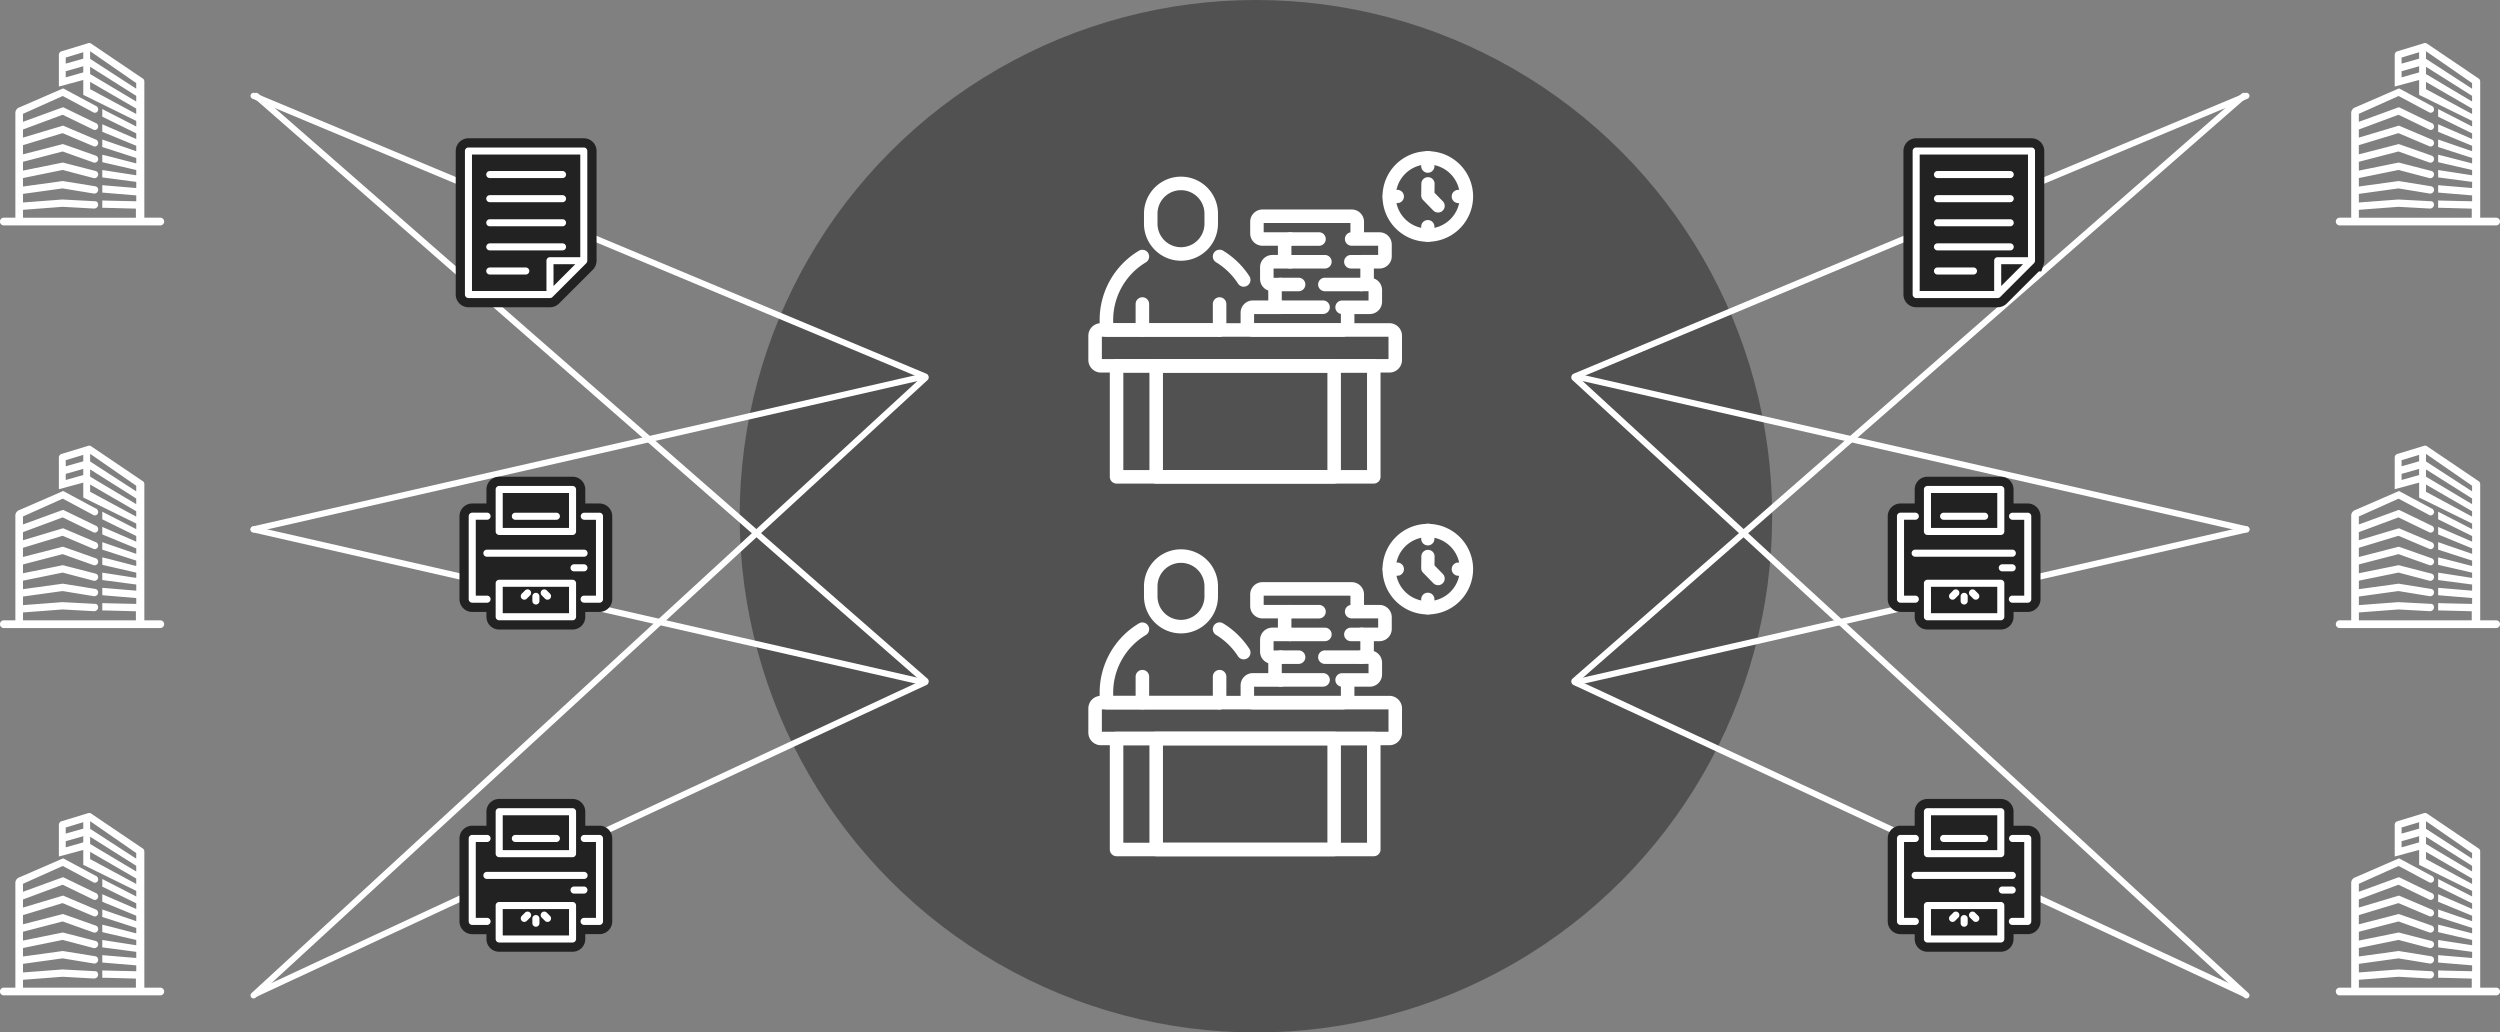 <svg xmlns="http://www.w3.org/2000/svg" width="406.785" height="168" viewBox="0 0 406.785 168"><rect x="0" y="0" width="406.785" height="168" fill="#808080" stroke="none"/><g transform="translate(-181.645 -1359)"><circle cx="84" cy="84" r="84" transform="translate(302 1359)" fill="#020202" opacity="0.365"/><g transform="translate(0 -601)"><g transform="translate(437.83 1967)"><g transform="translate(0 8.595)"><path d="M-17131.725,5256.47l-109.309,45.687" transform="translate(17241.061 -5256.47)" fill="none" stroke="#fff" stroke-linecap="round" stroke-width="1"/><path d="M-17132,5260.735l-109.037-24.875" transform="translate(17241.334 -5190.195)" fill="none" stroke="#fff" stroke-linecap="round" stroke-width="1"/><path d="M-17131.7,5311.554l-109.336-100.5" transform="translate(17241.033 -5165.189)" fill="none" stroke="#fff" stroke-linecap="round" stroke-width="1"/><g transform="translate(0 0.004)"><path d="M-17132.146,5307.144l-108.887-50.674" transform="translate(17241.061 -5161.081)" fill="none" stroke="#fff" stroke-linecap="round" stroke-width="1"/><path d="M-17132,5235.86l-109.037,24.875" transform="translate(17241.334 -5165.324)" fill="none" stroke="#fff" stroke-linecap="round" stroke-width="1"/><path d="M-17131.766,5215.433l-108.914,95.215" transform="translate(17240.68 -5215.433)" fill="none" stroke="#fff" stroke-linecap="round" stroke-width="1"/></g></g><g transform="translate(123.891 0)"><g transform="translate(0 0)"><path d="M3401.879,9.41V8.229l7.5,4.342v.882s-7.487-4.04-7.5-4.044m0-3.64,7.5,4.731v.924l-7.5-4.473Zm0-2.533,7.5,5.187v.918l-7.5-4.862Zm-1.117,1.212-2.854.809V4.265l2.854-.86Zm0,2.234-2.854.809v-1l2.854-.809Zm-3.392,20.683-6.413.486v-1.4l6.438-.891,5.091.836a.617.617,0,0,0,.691-.509.564.564,0,0,0-.46-.671l-5.235-.846a.311.311,0,0,0-.113,0l-6.413.884V23.874l6.452-1.317,5.078,1.336a.618.618,0,0,0,.691-.509.564.564,0,0,0-.46-.671l-5.235-1.348a.229.229,0,0,0-.113,0l-6.413,1.3V21.229l6.444-1.677,5.085,1.81a.585.585,0,0,0,.691-.463.6.6,0,0,0-.46-.7l-5.2-1.834a.259.259,0,0,0-.151,0l-6.413,1.653V18.523l6.441-1.955,5.088,2.151a.554.554,0,0,0,.691-.415.626.626,0,0,0-.46-.732l-5.159-2.195a.225.225,0,0,0-.188,0l-6.413,1.918v-1.32l6.451-2.4,5.079,2.456a.553.553,0,0,0,.691-.409.632.632,0,0,0-.46-.736l-5.154-2.5c-.109-.031-.084-.03-.193,0l-6.413,2.339v-1.3l6.466-2.9,5.063,2.7a.542.542,0,0,0,.691-.391.642.642,0,0,0-.46-.745l-5.139-2.764c-.128-.04-.084-.035-.208.014l-6.979,3.03a.972.972,0,0,0-.675.974V30.326H3387.8a.628.628,0,0,0,0,1.254h25.531a.628.628,0,0,0,0-1.254H3410.7V8.175a.588.588,0,0,0-.333-.545l-8.387-5.671a.591.591,0,0,0-.419-.029l-4.334,1.321a.6.6,0,0,0-.435.558V8.986l3.971-1.068V10.34l8.622,4.238v.91l-5.527-2.839v1.24l5.527,2.715v.92l-5.527-2.4v1.226l5.527,2.271v.892l-5.527-1.908v1.222l5.527,1.779v.881c0,.023-5.108-1.339-5.527-1.4v1.2c.062.034,5.527,1.27,5.527,1.282v.855l-5.527-.855v1.2l5.527.73v1l-5.527-.461v1.2l5.527.461v.953c0,.005-5.052-.1-5.527-.13V28.72c.016-.023,5.469.134,5.469.132v1.475h-18.368V29.044l6.444-.489,5.085.282a.656.656,0,0,0,.691-.559c.019-.328-.136-.609-.46-.629Z" transform="translate(-3387.213 -1.904)" fill="#fff"/></g><g transform="translate(0 65.515)"><path d="M3401.879,9.41V8.229l7.5,4.342v.882s-7.487-4.04-7.5-4.044m0-3.64,7.5,4.731v.924l-7.5-4.473Zm0-2.533,7.5,5.187v.918l-7.5-4.862Zm-1.117,1.212-2.854.809V4.265l2.854-.86Zm0,2.234-2.854.809v-1l2.854-.809Zm-3.392,20.683-6.413.486v-1.4l6.438-.891,5.091.836a.617.617,0,0,0,.691-.509.564.564,0,0,0-.46-.671l-5.235-.846a.311.311,0,0,0-.113,0l-6.413.884V23.874l6.452-1.317,5.078,1.336a.618.618,0,0,0,.691-.509.564.564,0,0,0-.46-.671l-5.235-1.348a.229.229,0,0,0-.113,0l-6.413,1.3V21.229l6.444-1.677,5.085,1.81a.585.585,0,0,0,.691-.463.6.6,0,0,0-.46-.7l-5.2-1.834a.259.259,0,0,0-.151,0l-6.413,1.653V18.523l6.441-1.955,5.088,2.151a.554.554,0,0,0,.691-.415.626.626,0,0,0-.46-.732l-5.159-2.195a.225.225,0,0,0-.188,0l-6.413,1.918v-1.32l6.451-2.4,5.079,2.456a.553.553,0,0,0,.691-.409.632.632,0,0,0-.46-.736l-5.154-2.5c-.109-.031-.084-.03-.193,0l-6.413,2.339v-1.3l6.466-2.9,5.063,2.7a.542.542,0,0,0,.691-.391.642.642,0,0,0-.46-.745l-5.139-2.764c-.128-.04-.084-.035-.208.014l-6.979,3.03a.972.972,0,0,0-.675.974V30.326H3387.8a.628.628,0,0,0,0,1.254h25.531a.628.628,0,0,0,0-1.254H3410.7V8.175a.588.588,0,0,0-.333-.545l-8.387-5.671a.591.591,0,0,0-.419-.029l-4.334,1.321a.6.6,0,0,0-.435.558V8.986l3.971-1.068V10.34l8.622,4.238v.91l-5.527-2.839v1.24l5.527,2.715v.92l-5.527-2.4v1.226l5.527,2.271v.892l-5.527-1.908v1.222l5.527,1.779v.881c0,.023-5.108-1.339-5.527-1.4v1.2c.062.034,5.527,1.27,5.527,1.282v.855l-5.527-.855v1.2l5.527.73v1l-5.527-.461v1.2l5.527.461v.953c0,.005-5.052-.1-5.527-.13V28.72c.016-.023,5.469.134,5.469.132v1.475h-18.368V29.044l6.444-.489,5.085.282a.656.656,0,0,0,.691-.559c.019-.328-.136-.609-.46-.629Z" transform="translate(-3387.213 -1.904)" fill="#fff"/></g><g transform="translate(0 125.283)"><path d="M3401.879,9.41V8.229l7.5,4.342v.882s-7.487-4.04-7.5-4.044m0-3.64,7.5,4.731v.924l-7.5-4.473Zm0-2.533,7.5,5.187v.918l-7.5-4.862Zm-1.117,1.212-2.854.809V4.265l2.854-.86Zm0,2.234-2.854.809v-1l2.854-.809Zm-3.392,20.683-6.413.486v-1.4l6.438-.891,5.091.836a.617.617,0,0,0,.691-.509.564.564,0,0,0-.46-.671l-5.235-.846a.311.311,0,0,0-.113,0l-6.413.884V23.874l6.452-1.317,5.078,1.336a.618.618,0,0,0,.691-.509.564.564,0,0,0-.46-.671l-5.235-1.348a.229.229,0,0,0-.113,0l-6.413,1.3V21.229l6.444-1.677,5.085,1.81a.585.585,0,0,0,.691-.463.6.6,0,0,0-.46-.7l-5.2-1.834a.259.259,0,0,0-.151,0l-6.413,1.653V18.523l6.441-1.955,5.088,2.151a.554.554,0,0,0,.691-.415.626.626,0,0,0-.46-.732l-5.159-2.195a.225.225,0,0,0-.188,0l-6.413,1.918v-1.32l6.451-2.4,5.079,2.456a.553.553,0,0,0,.691-.409.632.632,0,0,0-.46-.736l-5.154-2.5c-.109-.031-.084-.03-.193,0l-6.413,2.339v-1.3l6.466-2.9,5.063,2.7a.542.542,0,0,0,.691-.391.642.642,0,0,0-.46-.745l-5.139-2.764c-.128-.04-.084-.035-.208.014l-6.979,3.03a.972.972,0,0,0-.675.974V30.326H3387.8a.628.628,0,0,0,0,1.254h25.531a.628.628,0,0,0,0-1.254H3410.7V8.175a.588.588,0,0,0-.333-.545l-8.387-5.671a.591.591,0,0,0-.419-.029l-4.334,1.321a.6.6,0,0,0-.435.558V8.986l3.971-1.068V10.34l8.622,4.238v.91l-5.527-2.839v1.24l5.527,2.715v.92l-5.527-2.4v1.226l5.527,2.271v.892l-5.527-1.908v1.222l5.527,1.779v.881c0,.023-5.108-1.339-5.527-1.4v1.2c.062.034,5.527,1.27,5.527,1.282v.855l-5.527-.855v1.2l5.527.73v1l-5.527-.461v1.2l5.527.461v.953c0,.005-5.052-.1-5.527-.13V28.72c.016-.023,5.469.134,5.469.132v1.475h-18.368V29.044l6.444-.489,5.085.282a.656.656,0,0,0,.691-.559c.019-.328-.136-.609-.46-.629Z" transform="translate(-3387.213 -1.904)" fill="#fff"/></g></g><g transform="translate(52.478 124.502)"><path d="M21.858,4.931V18.418a.58.58,0,0,1-.58.58H17.472v2.3a.562.562,0,0,1-.561.561H4.949a.561.561,0,0,1-.561-.561V19H.58A.579.579,0,0,1,0,18.418V4.931A.579.579,0,0,1,.58,4.353H4.388V.563A.562.562,0,0,1,4.949,0H16.91a.563.563,0,0,1,.561.563v3.79h3.806a.579.579,0,0,1,.58.578" transform="translate(-0.002)" fill="#222" stroke="#222" stroke-width="3"/><path d="M4.961,7.977H16.895A.575.575,0,0,0,17.47,7.4V.577A.575.575,0,0,0,16.895,0H4.961a.575.575,0,0,0-.575.575V7.4a.575.575,0,0,0,.575.575m.575-6.825H16.32V6.827H5.536Zm13.236,9.216H2.96a.575.575,0,0,0,0,1.15H18.772a.575.575,0,1,0,0-1.15M14.265,4.354H7.591a.575.575,0,0,0,0,1.15h6.674a.575.575,0,0,0,0-1.15m4.485,8.394h-1.61a.575.575,0,0,0,0,1.15h1.61a.575.575,0,0,0,0-1.15m2.531-8.394H18.808a.575.575,0,1,0,0,1.15h1.9V17.848H18.779a.575.575,0,1,0,0,1.15h2.5a.575.575,0,0,0,.575-.575V4.93a.575.575,0,0,0-.575-.575M16.895,15.263H4.961a.575.575,0,0,0-.575.575v5.445a.575.575,0,0,0,.575.575H16.895a.575.575,0,0,0,.575-.575V15.838a.575.575,0,0,0-.575-.575m-.575,5.445H5.536V16.413H16.32Zm-7.276-2.2a.574.574,0,0,0,.407-.168l.533-.532a.575.575,0,1,0-.813-.814l-.533.532a.575.575,0,0,0,.407.982m-6.058-.66H1.15V5.5H2.985a.575.575,0,0,0,0-1.15H.575A.575.575,0,0,0,0,4.93V18.423A.575.575,0,0,0,.575,19h2.41a.575.575,0,1,0,0-1.15m7.949,1.443a.575.575,0,0,0,.575-.575v-.753a.575.575,0,1,0-1.15,0v.753a.575.575,0,0,0,.575.575m1.484-.952a.575.575,0,1,0,.813-.814l-.533-.532a.575.575,0,1,0-.813.814Z" transform="translate(0 -0.001)" fill="#fff"/></g><g transform="translate(52.478 72.072)"><path d="M21.858,4.931V18.418a.58.58,0,0,1-.58.58H17.472v2.3a.562.562,0,0,1-.561.561H4.949a.561.561,0,0,1-.561-.561V19H.58A.579.579,0,0,1,0,18.418V4.931A.579.579,0,0,1,.58,4.353H4.388V.563A.562.562,0,0,1,4.949,0H16.91a.563.563,0,0,1,.561.563v3.79h3.806a.579.579,0,0,1,.58.578" transform="translate(-0.002)" fill="#222" stroke="#222" stroke-width="3"/><path d="M4.961,7.977H16.895A.575.575,0,0,0,17.47,7.4V.577A.575.575,0,0,0,16.895,0H4.961a.575.575,0,0,0-.575.575V7.4a.575.575,0,0,0,.575.575m.575-6.825H16.32V6.827H5.536Zm13.236,9.216H2.96a.575.575,0,0,0,0,1.15H18.772a.575.575,0,1,0,0-1.15M14.265,4.354H7.591a.575.575,0,0,0,0,1.15h6.674a.575.575,0,0,0,0-1.15m4.485,8.394h-1.61a.575.575,0,0,0,0,1.15h1.61a.575.575,0,0,0,0-1.15m2.531-8.394H18.808a.575.575,0,1,0,0,1.15h1.9V17.848H18.779a.575.575,0,1,0,0,1.15h2.5a.575.575,0,0,0,.575-.575V4.93a.575.575,0,0,0-.575-.575M16.895,15.263H4.961a.575.575,0,0,0-.575.575v5.445a.575.575,0,0,0,.575.575H16.895a.575.575,0,0,0,.575-.575V15.838a.575.575,0,0,0-.575-.575m-.575,5.445H5.536V16.413H16.32Zm-7.276-2.2a.574.574,0,0,0,.407-.168l.533-.532a.575.575,0,1,0-.813-.814l-.533.532a.575.575,0,0,0,.407.982m-6.058-.66H1.15V5.5H2.985a.575.575,0,0,0,0-1.15H.575A.575.575,0,0,0,0,4.93V18.423A.575.575,0,0,0,.575,19h2.41a.575.575,0,1,0,0-1.15m7.949,1.443a.575.575,0,0,0,.575-.575v-.753a.575.575,0,1,0-1.15,0v.753a.575.575,0,0,0,.575.575m1.484-.952a.575.575,0,1,0,.813-.814l-.533-.532a.575.575,0,1,0-.813.814Z" transform="translate(0 -0.001)" fill="#fff"/></g><g transform="translate(55.029 17)"><path d="M19.916.573V18.416c0,.018-.006.024-.006.035a.643.643,0,0,1-.03.154l-.018.053a.629.629,0,0,1-.112.165l-5.5,5.5a.654.654,0,0,1-.189.124.559.559,0,0,1-.219.047H.574A.575.575,0,0,1,0,23.92V.573A.573.573,0,0,1,.574,0H19.343a.573.573,0,0,1,.573.573" transform="translate(0.002)" fill="#222" stroke="#222" stroke-width="3"/><path d="M19.342,0H.573A.573.573,0,0,0,0,.573V23.923a.573.573,0,0,0,.573.573H13.838a.58.58,0,0,0,.218-.043.571.571,0,0,0,.187-.125l5.5-5.5a.575.575,0,0,0,.112-.168c.008-.017.013-.035.019-.053a.55.55,0,0,0,.03-.149c0-.012.007-.023.007-.035V.573A.573.573,0,0,0,19.342,0M14.411,22.539V18.991h3.548Zm4.358-4.694H13.838a.573.573,0,0,0-.573.573V23.35H1.146V1.147H18.769Z" fill="#fff"/><path d="M6.441,7.628H18.278a.573.573,0,0,0,0-1.146H6.441a.573.573,0,1,0,0,1.146" transform="translate(-2.4 -2.653)" fill="#fff"/><path d="M6.441,14.271H18.278a.573.573,0,0,0,0-1.146H6.441a.573.573,0,1,0,0,1.146" transform="translate(-2.4 -5.372)" fill="#fff"/><path d="M6.441,20.913H18.278a.573.573,0,0,0,0-1.146H6.441a.573.573,0,1,0,0,1.146" transform="translate(-2.4 -8.093)" fill="#fff"/><path d="M6.441,27.556H18.278a.573.573,0,0,0,0-1.146H6.441a.573.573,0,1,0,0,1.146" transform="translate(-2.4 -10.812)" fill="#fff"/><path d="M6.441,34.2H12.3a.573.573,0,1,0,0-1.146H6.441a.573.573,0,1,0,0,1.146" transform="translate(-2.4 -13.531)" fill="#fff"/></g></g><g transform="translate(-19)"><g transform="translate(0 -15.282)"><g transform="translate(241.908 1990.878)"><path d="M-17241.033,5256.47l109.309,45.687" transform="translate(17241.033 -5256.47)" fill="none" stroke="#fff" stroke-linecap="round" stroke-width="1"/><path d="M-17241.033,5260.735-17132,5235.86" transform="translate(17241.033 -5190.195)" fill="none" stroke="#fff" stroke-linecap="round" stroke-width="1"/><path d="M-17241.033,5311.554l109.336-100.5" transform="translate(17241.033 -5165.189)" fill="none" stroke="#fff" stroke-linecap="round" stroke-width="1"/></g><g transform="translate(241.908 1990.882)"><path d="M-17241.033,5307.144l108.887-50.674" transform="translate(17241.455 -5161.081)" fill="none" stroke="#fff" stroke-linecap="round" stroke-width="1"/><path d="M-17241.033,5235.86l109.037,24.875" transform="translate(17241.033 -5165.324)" fill="none" stroke="#fff" stroke-linecap="round" stroke-width="1"/><path d="M-17240.68,5215.433l108.914,95.215" transform="translate(17241.102 -5215.433)" fill="none" stroke="#fff" stroke-linecap="round" stroke-width="1"/></g></g><g transform="translate(0 -0.044)"><g transform="translate(200.645 1967.044)"><path d="M3401.879,9.41V8.229l7.5,4.342v.882s-7.487-4.04-7.5-4.044m0-3.64,7.5,4.731v.924l-7.5-4.473Zm0-2.533,7.5,5.187v.918l-7.5-4.862Zm-1.117,1.212-2.854.809V4.265l2.854-.86Zm0,2.234-2.854.809v-1l2.854-.809Zm-3.392,20.683-6.413.486v-1.4l6.438-.891,5.091.836a.617.617,0,0,0,.691-.509.564.564,0,0,0-.46-.671l-5.235-.846a.311.311,0,0,0-.113,0l-6.413.884V23.874l6.452-1.317,5.078,1.336a.618.618,0,0,0,.691-.509.564.564,0,0,0-.46-.671l-5.235-1.348a.229.229,0,0,0-.113,0l-6.413,1.3V21.229l6.444-1.677,5.085,1.81a.585.585,0,0,0,.691-.463.6.6,0,0,0-.46-.7l-5.2-1.834a.259.259,0,0,0-.151,0l-6.413,1.653V18.523l6.441-1.955,5.088,2.151a.554.554,0,0,0,.691-.415.626.626,0,0,0-.46-.732l-5.159-2.195a.225.225,0,0,0-.188,0l-6.413,1.918v-1.32l6.451-2.4,5.079,2.456a.553.553,0,0,0,.691-.409.632.632,0,0,0-.46-.736l-5.154-2.5c-.109-.031-.084-.03-.193,0l-6.413,2.339v-1.3l6.466-2.9,5.063,2.7a.542.542,0,0,0,.691-.391.642.642,0,0,0-.46-.745l-5.139-2.764c-.128-.04-.084-.035-.208.014l-6.979,3.03a.972.972,0,0,0-.675.974V30.326H3387.8a.628.628,0,0,0,0,1.254h25.531a.628.628,0,0,0,0-1.254H3410.7V8.175a.588.588,0,0,0-.333-.545l-8.387-5.671a.591.591,0,0,0-.419-.029l-4.334,1.321a.6.6,0,0,0-.435.558V8.986l3.971-1.068V10.34l8.622,4.238v.91l-5.527-2.839v1.24l5.527,2.715v.92l-5.527-2.4v1.226l5.527,2.271v.892l-5.527-1.908v1.222l5.527,1.779v.881c0,.023-5.108-1.339-5.527-1.4v1.2c.062.034,5.527,1.27,5.527,1.282v.855l-5.527-.855v1.2l5.527.73v1l-5.527-.461v1.2l5.527.461v.953c0,.005-5.052-.1-5.527-.13V28.72c.016-.023,5.469.134,5.469.132v1.475h-18.368V29.044l6.444-.489,5.085.282a.656.656,0,0,0,.691-.559c.019-.328-.136-.609-.46-.629Z" transform="translate(-3387.213 -1.904)" fill="#fff"/></g><g transform="translate(200.645 2032.559)"><path d="M3401.879,9.41V8.229l7.5,4.342v.882s-7.487-4.04-7.5-4.044m0-3.64,7.5,4.731v.924l-7.5-4.473Zm0-2.533,7.5,5.187v.918l-7.5-4.862Zm-1.117,1.212-2.854.809V4.265l2.854-.86Zm0,2.234-2.854.809v-1l2.854-.809Zm-3.392,20.683-6.413.486v-1.4l6.438-.891,5.091.836a.617.617,0,0,0,.691-.509.564.564,0,0,0-.46-.671l-5.235-.846a.311.311,0,0,0-.113,0l-6.413.884V23.874l6.452-1.317,5.078,1.336a.618.618,0,0,0,.691-.509.564.564,0,0,0-.46-.671l-5.235-1.348a.229.229,0,0,0-.113,0l-6.413,1.3V21.229l6.444-1.677,5.085,1.81a.585.585,0,0,0,.691-.463.6.6,0,0,0-.46-.7l-5.2-1.834a.259.259,0,0,0-.151,0l-6.413,1.653V18.523l6.441-1.955,5.088,2.151a.554.554,0,0,0,.691-.415.626.626,0,0,0-.46-.732l-5.159-2.195a.225.225,0,0,0-.188,0l-6.413,1.918v-1.32l6.451-2.4,5.079,2.456a.553.553,0,0,0,.691-.409.632.632,0,0,0-.46-.736l-5.154-2.5c-.109-.031-.084-.03-.193,0l-6.413,2.339v-1.3l6.466-2.9,5.063,2.7a.542.542,0,0,0,.691-.391.642.642,0,0,0-.46-.745l-5.139-2.764c-.128-.04-.084-.035-.208.014l-6.979,3.03a.972.972,0,0,0-.675.974V30.326H3387.8a.628.628,0,0,0,0,1.254h25.531a.628.628,0,0,0,0-1.254H3410.7V8.175a.588.588,0,0,0-.333-.545l-8.387-5.671a.591.591,0,0,0-.419-.029l-4.334,1.321a.6.6,0,0,0-.435.558V8.986l3.971-1.068V10.34l8.622,4.238v.91l-5.527-2.839v1.24l5.527,2.715v.92l-5.527-2.4v1.226l5.527,2.271v.892l-5.527-1.908v1.222l5.527,1.779v.881c0,.023-5.108-1.339-5.527-1.4v1.2c.062.034,5.527,1.27,5.527,1.282v.855l-5.527-.855v1.2l5.527.73v1l-5.527-.461v1.2l5.527.461v.953c0,.005-5.052-.1-5.527-.13V28.72c.016-.023,5.469.134,5.469.132v1.475h-18.368V29.044l6.444-.489,5.085.282a.656.656,0,0,0,.691-.559c.019-.328-.136-.609-.46-.629Z" transform="translate(-3387.213 -1.904)" fill="#fff"/></g><g transform="translate(200.645 2092.327)"><path d="M3401.879,9.41V8.229l7.5,4.342v.882s-7.487-4.04-7.5-4.044m0-3.64,7.5,4.731v.924l-7.5-4.473Zm0-2.533,7.5,5.187v.918l-7.5-4.862Zm-1.117,1.212-2.854.809V4.265l2.854-.86Zm0,2.234-2.854.809v-1l2.854-.809Zm-3.392,20.683-6.413.486v-1.4l6.438-.891,5.091.836a.617.617,0,0,0,.691-.509.564.564,0,0,0-.46-.671l-5.235-.846a.311.311,0,0,0-.113,0l-6.413.884V23.874l6.452-1.317,5.078,1.336a.618.618,0,0,0,.691-.509.564.564,0,0,0-.46-.671l-5.235-1.348a.229.229,0,0,0-.113,0l-6.413,1.3V21.229l6.444-1.677,5.085,1.81a.585.585,0,0,0,.691-.463.6.6,0,0,0-.46-.7l-5.2-1.834a.259.259,0,0,0-.151,0l-6.413,1.653V18.523l6.441-1.955,5.088,2.151a.554.554,0,0,0,.691-.415.626.626,0,0,0-.46-.732l-5.159-2.195a.225.225,0,0,0-.188,0l-6.413,1.918v-1.32l6.451-2.4,5.079,2.456a.553.553,0,0,0,.691-.409.632.632,0,0,0-.46-.736l-5.154-2.5c-.109-.031-.084-.03-.193,0l-6.413,2.339v-1.3l6.466-2.9,5.063,2.7a.542.542,0,0,0,.691-.391.642.642,0,0,0-.46-.745l-5.139-2.764c-.128-.04-.084-.035-.208.014l-6.979,3.03a.972.972,0,0,0-.675.974V30.326H3387.8a.628.628,0,0,0,0,1.254h25.531a.628.628,0,0,0,0-1.254H3410.7V8.175a.588.588,0,0,0-.333-.545l-8.387-5.671a.591.591,0,0,0-.419-.029l-4.334,1.321a.6.6,0,0,0-.435.558V8.986l3.971-1.068V10.34l8.622,4.238v.91l-5.527-2.839v1.24l5.527,2.715v.92l-5.527-2.4v1.226l5.527,2.271v.892l-5.527-1.908v1.222l5.527,1.779v.881c0,.023-5.108-1.339-5.527-1.4v1.2c.062.034,5.527,1.27,5.527,1.282v.855l-5.527-.855v1.2l5.527.73v1l-5.527-.461v1.2l5.527.461v.953c0,.005-5.052-.1-5.527-.13V28.72c.016-.023,5.469.134,5.469.132v1.475h-18.368V29.044l6.444-.489,5.085.282a.656.656,0,0,0,.691-.559c.019-.328-.136-.609-.46-.629Z" transform="translate(-3387.213 -1.904)" fill="#fff"/></g></g><g transform="translate(276.91 2091.502)"><path d="M21.858,4.931V18.418a.58.58,0,0,1-.58.58H17.472v2.3a.562.562,0,0,1-.561.561H4.949a.561.561,0,0,1-.561-.561V19H.58A.579.579,0,0,1,0,18.418V4.931A.579.579,0,0,1,.58,4.353H4.388V.563A.562.562,0,0,1,4.949,0H16.91a.563.563,0,0,1,.561.563v3.79h3.806a.579.579,0,0,1,.58.578" transform="translate(-0.002)" fill="#222" stroke="#222" stroke-width="3"/><path d="M4.961,7.977H16.895A.575.575,0,0,0,17.47,7.4V.577A.575.575,0,0,0,16.895,0H4.961a.575.575,0,0,0-.575.575V7.4a.575.575,0,0,0,.575.575m.575-6.825H16.32V6.827H5.536Zm13.236,9.216H2.96a.575.575,0,0,0,0,1.15H18.772a.575.575,0,1,0,0-1.15M14.265,4.354H7.591a.575.575,0,0,0,0,1.15h6.674a.575.575,0,0,0,0-1.15m4.485,8.394h-1.61a.575.575,0,0,0,0,1.15h1.61a.575.575,0,0,0,0-1.15m2.531-8.394H18.808a.575.575,0,1,0,0,1.15h1.9V17.848H18.779a.575.575,0,1,0,0,1.15h2.5a.575.575,0,0,0,.575-.575V4.93a.575.575,0,0,0-.575-.575M16.895,15.263H4.961a.575.575,0,0,0-.575.575v5.445a.575.575,0,0,0,.575.575H16.895a.575.575,0,0,0,.575-.575V15.838a.575.575,0,0,0-.575-.575m-.575,5.445H5.536V16.413H16.32Zm-7.276-2.2a.574.574,0,0,0,.407-.168l.533-.532a.575.575,0,1,0-.813-.814l-.533.532a.575.575,0,0,0,.407.982m-6.058-.66H1.15V5.5H2.985a.575.575,0,0,0,0-1.15H.575A.575.575,0,0,0,0,4.93V18.423A.575.575,0,0,0,.575,19h2.41a.575.575,0,1,0,0-1.15m7.949,1.443a.575.575,0,0,0,.575-.575v-.753a.575.575,0,1,0-1.15,0v.753a.575.575,0,0,0,.575.575m1.484-.952a.575.575,0,1,0,.813-.814l-.533-.532a.575.575,0,1,0-.813.814Z" transform="translate(0 -0.001)" fill="#fff"/></g><g transform="translate(276.91 2039.072)"><path d="M21.858,4.931V18.418a.58.58,0,0,1-.58.58H17.472v2.3a.562.562,0,0,1-.561.561H4.949a.561.561,0,0,1-.561-.561V19H.58A.579.579,0,0,1,0,18.418V4.931A.579.579,0,0,1,.58,4.353H4.388V.563A.562.562,0,0,1,4.949,0H16.91a.563.563,0,0,1,.561.563v3.79h3.806a.579.579,0,0,1,.58.578" transform="translate(-0.002)" fill="#222" stroke="#222" stroke-width="3"/><path d="M4.961,7.977H16.895A.575.575,0,0,0,17.47,7.4V.577A.575.575,0,0,0,16.895,0H4.961a.575.575,0,0,0-.575.575V7.4a.575.575,0,0,0,.575.575m.575-6.825H16.32V6.827H5.536Zm13.236,9.216H2.96a.575.575,0,0,0,0,1.15H18.772a.575.575,0,1,0,0-1.15M14.265,4.354H7.591a.575.575,0,0,0,0,1.15h6.674a.575.575,0,0,0,0-1.15m4.485,8.394h-1.61a.575.575,0,0,0,0,1.15h1.61a.575.575,0,0,0,0-1.15m2.531-8.394H18.808a.575.575,0,1,0,0,1.15h1.9V17.848H18.779a.575.575,0,1,0,0,1.15h2.5a.575.575,0,0,0,.575-.575V4.93a.575.575,0,0,0-.575-.575M16.895,15.263H4.961a.575.575,0,0,0-.575.575v5.445a.575.575,0,0,0,.575.575H16.895a.575.575,0,0,0,.575-.575V15.838a.575.575,0,0,0-.575-.575m-.575,5.445H5.536V16.413H16.32Zm-7.276-2.2a.574.574,0,0,0,.407-.168l.533-.532a.575.575,0,1,0-.813-.814l-.533.532a.575.575,0,0,0,.407.982m-6.058-.66H1.15V5.5H2.985a.575.575,0,0,0,0-1.15H.575A.575.575,0,0,0,0,4.93V18.423A.575.575,0,0,0,.575,19h2.41a.575.575,0,1,0,0-1.15m7.949,1.443a.575.575,0,0,0,.575-.575v-.753a.575.575,0,1,0-1.15,0v.753a.575.575,0,0,0,.575.575m1.484-.952a.575.575,0,1,0,.813-.814l-.533-.532a.575.575,0,1,0-.813.814Z" transform="translate(0 -0.001)" fill="#fff"/></g><g transform="translate(276.297 1984)"><path d="M19.916.573V18.416c0,.018-.006.024-.006.035a.643.643,0,0,1-.03.154l-.018.053a.629.629,0,0,1-.112.165l-5.5,5.5a.654.654,0,0,1-.189.124.559.559,0,0,1-.219.047H.574A.575.575,0,0,1,0,23.92V.573A.573.573,0,0,1,.574,0H19.343a.573.573,0,0,1,.573.573" transform="translate(0.002)" fill="#222" stroke="#222" stroke-width="3"/><path d="M19.342,0H.573A.573.573,0,0,0,0,.573V23.923a.573.573,0,0,0,.573.573H13.838a.58.58,0,0,0,.218-.043.571.571,0,0,0,.187-.125l5.5-5.5a.575.575,0,0,0,.112-.168c.008-.017.013-.035.019-.053a.55.55,0,0,0,.03-.149c0-.012.007-.023.007-.035V.573A.573.573,0,0,0,19.342,0M14.411,22.539V18.991h3.548Zm4.358-4.694H13.838a.573.573,0,0,0-.573.573V23.35H1.146V1.147H18.769Z" fill="#fff"/><path d="M6.441,7.628H18.278a.573.573,0,0,0,0-1.146H6.441a.573.573,0,1,0,0,1.146" transform="translate(-2.4 -2.653)" fill="#fff"/><path d="M6.441,14.271H18.278a.573.573,0,0,0,0-1.146H6.441a.573.573,0,1,0,0,1.146" transform="translate(-2.4 -5.372)" fill="#fff"/><path d="M6.441,20.913H18.278a.573.573,0,0,0,0-1.146H6.441a.573.573,0,1,0,0,1.146" transform="translate(-2.4 -8.093)" fill="#fff"/><path d="M6.441,27.556H18.278a.573.573,0,0,0,0-1.146H6.441a.573.573,0,1,0,0,1.146" transform="translate(-2.4 -10.813)" fill="#fff"/><path d="M6.441,34.2H12.3a.573.573,0,1,0,0-1.146H6.441a.573.573,0,1,0,0,1.146" transform="translate(-2.4 -13.531)" fill="#fff"/></g></g></g><g transform="translate(2 -598.315)"><g transform="translate(17503.133 -3250.277)"><g transform="translate(-17146 5236.736)"><path d="M63.093,164.766a.7.7,0,0,1-.7-.7v-4.219a.7.7,0,0,1,1.4,0v4.219a.7.7,0,0,1-.7.7" transform="translate(-54.7 -139.523)" fill="#fff" stroke="#fff" stroke-width="0.8"/><path d="M164.976,164.766a.7.7,0,0,1-.7-.7v-4.219a.7.7,0,1,1,1.4,0v4.219a.7.7,0,0,1-.7.7" transform="translate(-144.02 -139.523)" fill="#fff" stroke="#fff" stroke-width="0.8"/><path d="M34.035,109.847H15.619a.7.7,0,0,1-.7-.7v-1.573a12.731,12.731,0,0,1,6.19-10.969.7.7,0,1,1,.726,1.2,11.343,11.343,0,0,0-5.515,9.771v.872H34.035a.7.7,0,0,1,0,1.4" transform="translate(-13.079 -84.604)" fill="#fff" stroke="#fff" stroke-width="0.8"/><path d="M168.887,101.7a.7.7,0,0,1-.589-.321,11.558,11.558,0,0,0-3.7-3.6.7.7,0,0,1,.725-1.2,12.964,12.964,0,0,1,4.153,4.035.7.7,0,0,1-.588,1.081" transform="translate(-144.004 -84.591)" fill="#fff" stroke="#fff" stroke-width="0.8"/><path d="M79.046,12.882a5.627,5.627,0,0,1-5.621-5.621V5.621a5.621,5.621,0,1,1,11.242,0v1.64a5.627,5.627,0,0,1-5.621,5.621m0-11.482a4.225,4.225,0,0,0-4.221,4.22v1.64a4.22,4.22,0,0,0,8.441,0V5.621a4.225,4.225,0,0,0-4.22-4.22" transform="translate(-64.371)" fill="#fff" stroke="#fff" stroke-width="0.8"/><path d="M48.589,200.6H1.652A1.653,1.653,0,0,1,0,198.949v-3.933a1.653,1.653,0,0,1,1.652-1.652H48.589a1.653,1.653,0,0,1,1.651,1.652v3.933a1.653,1.653,0,0,1-1.651,1.651M1.652,194.765a.251.251,0,0,0-.251.251v3.933a.251.251,0,0,0,.251.251H48.589a.251.251,0,0,0,.251-.251v-3.933a.251.251,0,0,0-.251-.251Z" transform="translate(0 -169.522)" fill="#fff" stroke="#fff" stroke-width="0.8"/><path d="M217.059,63.264H202.538a1.6,1.6,0,0,1-1.6-1.6v-1.9a1.6,1.6,0,0,1,1.6-1.6h2.913a1.608,1.608,0,0,1-.012-.2V56.062a1.639,1.639,0,0,1,.014-.216,1.6,1.6,0,0,1-1.348-1.578V52.363a1.6,1.6,0,0,1,1.6-1.6h1.317a1.562,1.562,0,0,1-.012-.2v-1.9a1.564,1.564,0,0,1,.012-.2h-2.924a1.6,1.6,0,0,1-1.6-1.6V44.965a1.6,1.6,0,0,1,1.6-1.6h14.522a1.6,1.6,0,0,1,1.6,1.6V46.87a1.6,1.6,0,0,1-.012.2h2.925a1.6,1.6,0,0,1,1.6,1.6v1.9a1.6,1.6,0,0,1-1.6,1.6H221.81a1.594,1.594,0,0,1,.012.2v1.906a1.649,1.649,0,0,1-.014.216,1.6,1.6,0,0,1,1.348,1.578v1.905a1.6,1.6,0,0,1-1.6,1.6h-2.913a1.576,1.576,0,0,1,.012.2v1.9a1.6,1.6,0,0,1-1.6,1.6m-14.522-3.7a.2.2,0,0,0-.2.2v1.9a.2.2,0,0,0,.2.2h14.522a.2.2,0,0,0,.2-.2v-1.9a.2.2,0,0,0-.2-.2.7.7,0,0,1,0-1.4h4.5a.2.2,0,0,0,.2-.2V56.062a.2.2,0,0,0-.2-.2h-1.334a.7.7,0,1,1,0-1.4.2.2,0,0,0,.2-.2V52.363a.2.2,0,0,0-.2-.2.7.7,0,1,1,0-1.4h2.9a.2.2,0,0,0,.2-.2v-1.9a.2.2,0,0,0-.2-.2h-4.51a.7.7,0,1,1,0-1.4.2.2,0,0,0,.2-.2V44.965a.2.2,0,0,0-.2-.2H204.095a.2.2,0,0,0-.2.2V46.87a.2.2,0,0,0,.2.2h4.51a.7.7,0,0,1,0,1.4.2.2,0,0,0-.2.2v1.9a.2.2,0,0,0,.2.2.7.7,0,0,1,0,1.4h-2.9a.2.2,0,0,0-.2.2v1.906a.2.2,0,0,0,.2.2h1.333a.7.7,0,1,1,0,1.4.2.2,0,0,0-.2.2v1.905a.2.2,0,0,0,.2.2.7.7,0,1,1,0,1.4Z" transform="translate(-176.163 -38.021)" fill="#fff" stroke="#fff" stroke-width="0.8"/><path d="M262.815,74.77h-4.692a.7.7,0,0,1,0-1.4h4.692a.7.7,0,1,1,0,1.4" transform="translate(-225.682 -64.322)" fill="#fff" stroke="#fff" stroke-width="0.8"/><path d="M263.772,104.766h-5.649a.7.7,0,0,1,0-1.4h5.649a.7.7,0,0,1,0,1.4" transform="translate(-225.682 -90.62)" fill="#fff" stroke="#fff" stroke-width="0.8"/><path d="M339.981,104.766h-1.74a.7.7,0,0,1,0-1.4h1.74a.7.7,0,1,1,0,1.4" transform="translate(-295.92 -90.62)" fill="#fff" stroke="#fff" stroke-width="0.8"/><path d="M309.906,134.768h-5.97a.7.7,0,0,1,0-1.4h5.97a.7.7,0,0,1,0,1.4" transform="translate(-265.846 -116.922)" fill="#fff" stroke="#fff" stroke-width="0.8"/><path d="M248.334,134.768H245.4a.7.7,0,0,1,0-1.4h2.937a.7.7,0,1,1,0,1.4" transform="translate(-214.524 -116.922)" fill="#fff" stroke="#fff" stroke-width="0.8"/><path d="M252.312,164.769H245.4a.7.7,0,0,1,0-1.4h6.916a.7.7,0,0,1,0,1.4" transform="translate(-214.524 -143.224)" fill="#fff" stroke="#fff" stroke-width="0.8"/><path d="M70.884,260.156H29.031a.7.7,0,0,1-.7-.7V241.393a.7.7,0,0,1,.7-.7H70.884a.7.7,0,0,1,.7.7v18.062a.7.7,0,0,1-.7.7m-41.153-1.4H70.184V242.094H29.732Z" transform="translate(-24.838 -211.015)" fill="#fff" stroke="#fff" stroke-width="0.8"/><path d="M110.28,260.156H81.322a.7.7,0,0,1-.7-.7V241.393a.7.7,0,0,1,.7-.7H110.28a.7.7,0,0,1,.7.7v18.062a.7.7,0,0,1-.7.7m-28.257-1.4H109.58V242.094H82.023Z" transform="translate(-70.681 -211.015)" fill="#fff" stroke="#fff" stroke-width="0.8"/></g><g transform="translate(-17098.131 5232.593)"><g transform="translate(0 0)"><path d="M53.328,2.711a.678.678,0,0,1-.679-.679V.679a.679.679,0,1,1,1.357,0V2.032a.678.678,0,0,1-.679.679" transform="translate(-46.358 0)" fill="#fff" stroke="#fff" stroke-width="0.8"/><path d="M96.009,54.006H94.657a.679.679,0,0,1,0-1.357h1.353a.679.679,0,0,1,0,1.357" transform="translate(-82.749 -46.358)" fill="#fff" stroke="#fff" stroke-width="0.8"/><path d="M53.328,96.68A.678.678,0,0,1,52.649,96V94.648a.679.679,0,1,1,1.357,0V96a.678.678,0,0,1-.679.679" transform="translate(-46.358 -82.741)" fill="#fff" stroke="#fff" stroke-width="0.8"/><path d="M2.032,54.006H.679a.679.679,0,0,1,0-1.357H2.032a.679.679,0,0,1,0,1.357" transform="translate(0 -46.358)" fill="#fff" stroke="#fff" stroke-width="0.8"/><path d="M6.969,13.939a6.969,6.969,0,1,1,6.969-6.969,6.978,6.978,0,0,1-6.969,6.969m0-12.582a5.612,5.612,0,1,0,5.612,5.612A5.619,5.619,0,0,0,6.969,1.357" transform="translate(0 0)" fill="#fff" stroke="#fff" stroke-width="0.8"/><path d="M54.987,40.482a.676.676,0,0,1-.477-.2l-1.668-1.709a.676.676,0,0,1-.193-.482l.023-1.863a.679.679,0,1,1,1.357.016l-.019,1.582,1.472,1.508a.679.679,0,0,1-.494,1.153" transform="translate(-46.358 -31.305)" fill="#fff" stroke="#fff" stroke-width="0.8"/></g></g></g><g transform="translate(17503.133 -3189.64)"><g transform="translate(-17146 5236.736)"><path d="M63.093,164.766a.7.7,0,0,1-.7-.7v-4.219a.7.7,0,0,1,1.4,0v4.219a.7.7,0,0,1-.7.7" transform="translate(-54.7 -139.523)" fill="#fff" stroke="#fff" stroke-width="0.8"/><path d="M164.976,164.766a.7.7,0,0,1-.7-.7v-4.219a.7.7,0,1,1,1.4,0v4.219a.7.7,0,0,1-.7.7" transform="translate(-144.02 -139.523)" fill="#fff" stroke="#fff" stroke-width="0.8"/><path d="M34.035,109.847H15.619a.7.7,0,0,1-.7-.7v-1.573a12.731,12.731,0,0,1,6.19-10.969.7.7,0,1,1,.726,1.2,11.343,11.343,0,0,0-5.515,9.771v.872H34.035a.7.7,0,0,1,0,1.4" transform="translate(-13.079 -84.604)" fill="#fff" stroke="#fff" stroke-width="0.8"/><path d="M168.887,101.7a.7.7,0,0,1-.589-.321,11.558,11.558,0,0,0-3.7-3.6.7.7,0,0,1,.725-1.2,12.964,12.964,0,0,1,4.153,4.035.7.7,0,0,1-.588,1.081" transform="translate(-144.004 -84.591)" fill="#fff" stroke="#fff" stroke-width="0.8"/><path d="M79.046,12.882a5.627,5.627,0,0,1-5.621-5.621V5.621a5.621,5.621,0,1,1,11.242,0v1.64a5.627,5.627,0,0,1-5.621,5.621m0-11.482a4.225,4.225,0,0,0-4.221,4.22v1.64a4.22,4.22,0,0,0,8.441,0V5.621a4.225,4.225,0,0,0-4.22-4.22" transform="translate(-64.371)" fill="#fff" stroke="#fff" stroke-width="0.8"/><path d="M48.589,200.6H1.652A1.653,1.653,0,0,1,0,198.949v-3.933a1.653,1.653,0,0,1,1.652-1.652H48.589a1.653,1.653,0,0,1,1.651,1.652v3.933a1.653,1.653,0,0,1-1.651,1.651M1.652,194.765a.251.251,0,0,0-.251.251v3.933a.251.251,0,0,0,.251.251H48.589a.251.251,0,0,0,.251-.251v-3.933a.251.251,0,0,0-.251-.251Z" transform="translate(0 -169.522)" fill="#fff" stroke="#fff" stroke-width="0.8"/><path d="M217.059,63.264H202.538a1.6,1.6,0,0,1-1.6-1.6v-1.9a1.6,1.6,0,0,1,1.6-1.6h2.913a1.608,1.608,0,0,1-.012-.2V56.062a1.639,1.639,0,0,1,.014-.216,1.6,1.6,0,0,1-1.348-1.578V52.363a1.6,1.6,0,0,1,1.6-1.6h1.317a1.562,1.562,0,0,1-.012-.2v-1.9a1.564,1.564,0,0,1,.012-.2h-2.924a1.6,1.6,0,0,1-1.6-1.6V44.965a1.6,1.6,0,0,1,1.6-1.6h14.522a1.6,1.6,0,0,1,1.6,1.6V46.87a1.6,1.6,0,0,1-.012.2h2.925a1.6,1.6,0,0,1,1.6,1.6v1.9a1.6,1.6,0,0,1-1.6,1.6H221.81a1.594,1.594,0,0,1,.012.2v1.906a1.649,1.649,0,0,1-.014.216,1.6,1.6,0,0,1,1.348,1.578v1.905a1.6,1.6,0,0,1-1.6,1.6h-2.913a1.576,1.576,0,0,1,.012.2v1.9a1.6,1.6,0,0,1-1.6,1.6m-14.522-3.7a.2.2,0,0,0-.2.2v1.9a.2.2,0,0,0,.2.2h14.522a.2.2,0,0,0,.2-.2v-1.9a.2.2,0,0,0-.2-.2.7.7,0,0,1,0-1.4h4.5a.2.2,0,0,0,.2-.2V56.062a.2.2,0,0,0-.2-.2h-1.334a.7.7,0,1,1,0-1.4.2.2,0,0,0,.2-.2V52.363a.2.2,0,0,0-.2-.2.7.7,0,1,1,0-1.4h2.9a.2.2,0,0,0,.2-.2v-1.9a.2.2,0,0,0-.2-.2h-4.51a.7.7,0,1,1,0-1.4.2.2,0,0,0,.2-.2V44.965a.2.2,0,0,0-.2-.2H204.095a.2.2,0,0,0-.2.2V46.87a.2.2,0,0,0,.2.2h4.51a.7.7,0,0,1,0,1.4.2.2,0,0,0-.2.2v1.9a.2.2,0,0,0,.2.2.7.7,0,0,1,0,1.4h-2.9a.2.2,0,0,0-.2.2v1.906a.2.2,0,0,0,.2.2h1.333a.7.7,0,1,1,0,1.4.2.2,0,0,0-.2.2v1.905a.2.2,0,0,0,.2.2.7.7,0,1,1,0,1.4Z" transform="translate(-176.163 -38.021)" fill="#fff" stroke="#fff" stroke-width="0.8"/><path d="M262.815,74.77h-4.692a.7.7,0,0,1,0-1.4h4.692a.7.7,0,1,1,0,1.4" transform="translate(-225.682 -64.322)" fill="#fff" stroke="#fff" stroke-width="0.8"/><path d="M263.772,104.766h-5.649a.7.7,0,0,1,0-1.4h5.649a.7.7,0,0,1,0,1.4" transform="translate(-225.682 -90.62)" fill="#fff" stroke="#fff" stroke-width="0.8"/><path d="M339.981,104.766h-1.74a.7.7,0,0,1,0-1.4h1.74a.7.7,0,1,1,0,1.4" transform="translate(-295.92 -90.62)" fill="#fff" stroke="#fff" stroke-width="0.8"/><path d="M309.906,134.768h-5.97a.7.7,0,0,1,0-1.4h5.97a.7.7,0,0,1,0,1.4" transform="translate(-265.846 -116.922)" fill="#fff" stroke="#fff" stroke-width="0.8"/><path d="M248.334,134.768H245.4a.7.7,0,0,1,0-1.4h2.937a.7.7,0,1,1,0,1.4" transform="translate(-214.524 -116.922)" fill="#fff" stroke="#fff" stroke-width="0.8"/><path d="M252.312,164.769H245.4a.7.7,0,0,1,0-1.4h6.916a.7.7,0,0,1,0,1.4" transform="translate(-214.524 -143.224)" fill="#fff" stroke="#fff" stroke-width="0.8"/><path d="M70.884,260.156H29.031a.7.7,0,0,1-.7-.7V241.393a.7.7,0,0,1,.7-.7H70.884a.7.7,0,0,1,.7.7v18.062a.7.7,0,0,1-.7.7m-41.153-1.4H70.184V242.094H29.732Z" transform="translate(-24.838 -211.015)" fill="#fff" stroke="#fff" stroke-width="0.8"/><path d="M110.28,260.156H81.322a.7.7,0,0,1-.7-.7V241.393a.7.7,0,0,1,.7-.7H110.28a.7.7,0,0,1,.7.7v18.062a.7.7,0,0,1-.7.7m-28.257-1.4H109.58V242.094H82.023Z" transform="translate(-70.681 -211.015)" fill="#fff" stroke="#fff" stroke-width="0.8"/></g><g transform="translate(-17098.131 5232.593)"><g transform="translate(0 0)"><path d="M53.328,2.711a.678.678,0,0,1-.679-.679V.679a.679.679,0,1,1,1.357,0V2.032a.678.678,0,0,1-.679.679" transform="translate(-46.358 0)" fill="#fff" stroke="#fff" stroke-width="0.8"/><path d="M96.009,54.006H94.657a.679.679,0,0,1,0-1.357h1.353a.679.679,0,0,1,0,1.357" transform="translate(-82.749 -46.358)" fill="#fff" stroke="#fff" stroke-width="0.8"/><path d="M53.328,96.68A.678.678,0,0,1,52.649,96V94.648a.679.679,0,1,1,1.357,0V96a.678.678,0,0,1-.679.679" transform="translate(-46.358 -82.741)" fill="#fff" stroke="#fff" stroke-width="0.8"/><path d="M2.032,54.006H.679a.679.679,0,0,1,0-1.357H2.032a.679.679,0,0,1,0,1.357" transform="translate(0 -46.358)" fill="#fff" stroke="#fff" stroke-width="0.8"/><path d="M6.969,13.939a6.969,6.969,0,1,1,6.969-6.969,6.978,6.978,0,0,1-6.969,6.969m0-12.582a5.612,5.612,0,1,0,5.612,5.612A5.619,5.619,0,0,0,6.969,1.357" transform="translate(0 0)" fill="#fff" stroke="#fff" stroke-width="0.8"/><path d="M54.987,40.482a.676.676,0,0,1-.477-.2l-1.668-1.709a.676.676,0,0,1-.193-.482l.023-1.863a.679.679,0,1,1,1.357.016l-.019,1.582,1.472,1.508a.679.679,0,0,1-.494,1.153" transform="translate(-46.358 -31.305)" fill="#fff" stroke="#fff" stroke-width="0.8"/></g></g></g></g></g></svg>